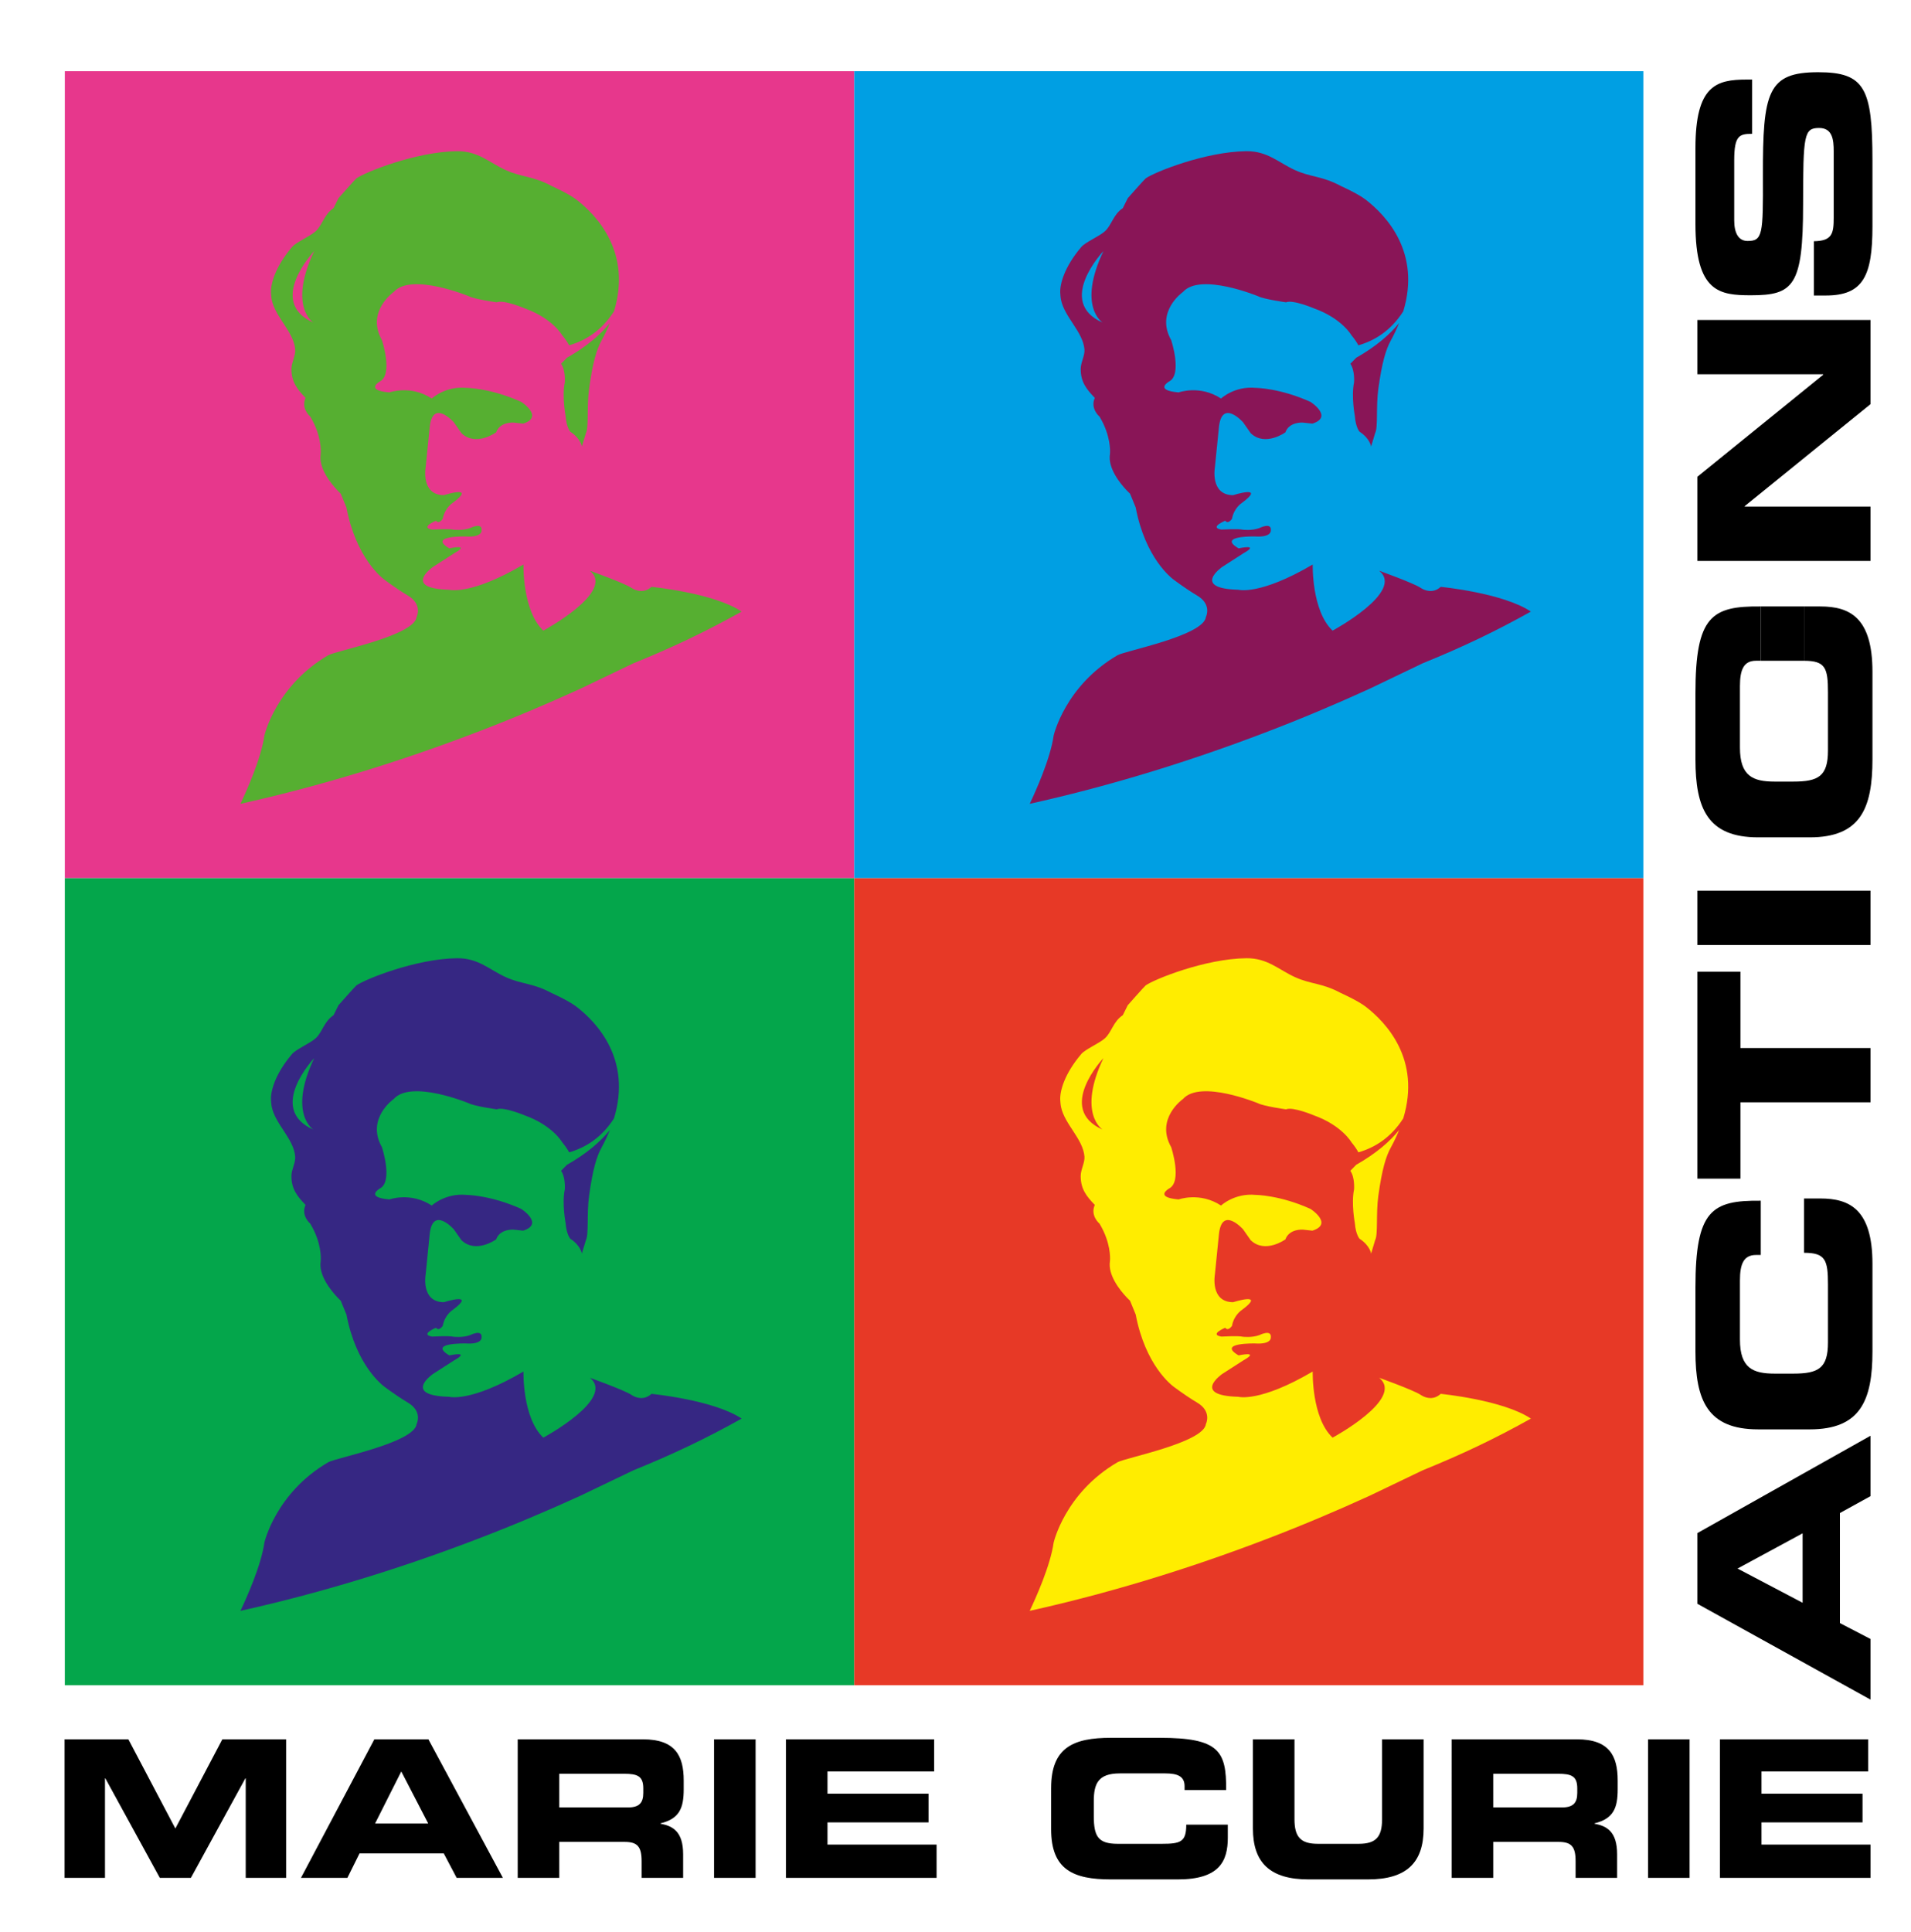 <?xml version="1.0" encoding="UTF-8"?>
<!-- Generator: Adobe Illustrator 16.0.0, SVG Export Plug-In . SVG Version: 6.00 Build 0)  -->
<!DOCTYPE svg PUBLIC "-//W3C//DTD SVG 1.1//EN" "http://www.w3.org/Graphics/SVG/1.1/DTD/svg11.dtd">
<svg version="1.1" id="Layer_1" xmlns="http://www.w3.org/2000/svg" xmlns:xlink="http://www.w3.org/1999/xlink" x="0px" y="0px" width="565px" height="571px" viewBox="0 0 565 571" enable-background="new 0 0 565 571" xml:space="preserve">
<path d="M519.803,247.521c-14.992,0-18.531-8.6-18.531-23.063v-19.53c0-22.846,4.808-25.806,19.307-25.661v16.046h-1.413  c-3.681,0-4.739,2.748-4.739,7.519v18.16c0,8.456,3.89,10.048,10.255,10.048h5.519c7.423,0,10.25-1.592,10.25-9.185v-17.131  c0-7.229-0.705-9.402-7.068-9.402V179.27h4.808c8.626,0,15.414,3.184,15.414,19.31v25.879c0,14.463-3.529,23.063-18.524,23.063  H519.803z"/>
<rect x="520.578" y="179.262" width="12.803" height="16.06"/>
<rect x="252.512" y="21.041" fill="#009FE3" width="233.351" height="238.557"/>
<path fill="#891557" d="M400.567,122.961c0.267,3.498,1.408,4.66,1.408,4.66c3.119,2.056,3.396,4.39,3.396,4.39l1.198-3.979  c0.901-1.694,0.213-7.764,0.938-13.059c1.108-8.06,2.283-11.737,3.684-14.3c0.985-1.786,1.787-3.521,2.473-5.197  c-2.702,3.339-6.731,6.887-12.694,10.277l-1.736,1.767c1.402,2.041,1.099,5.538,1.099,5.538  C399.463,117.131,400.567,122.961,400.567,122.961"/>
<path fill="#891557" d="M425.954,173.471c-1.074,0.977-2.179,1.263-3.15,1.228c-1.604-0.051-2.83-0.965-2.83-0.965  c-2.264-1.469-12.222-5.02-12.222-5.02c7.666,6.162-13.763,17.701-13.763,17.701c-6.229-5.863-5.879-19.548-5.879-19.548  c-15.709,9.241-21.973,7.461-21.973,7.461c-13.961-0.363-4.815-6.717-4.815-6.717l6.289-4.048c5.139-2.89-1.417-1.466-1.417-1.466  c-6.527-3.818,4.904-3.519,4.904-3.519c4.842,0.312,4.629-1.738,4.629-1.738c0.301-2.608-3.36-0.75-3.36-0.75  c-2.274,0.852-5.008,0.482-5.008,0.482c-1.131-0.305-6.256-0.036-6.256-0.036c-3.705-0.604,1.142-2.613,1.142-2.613  c0.855,1.166,2.003-0.566,2.003-0.566c0.578-3.207,2.87-4.652,2.87-4.652c7.434-5.491-2.559-2.334-2.559-2.334  c-6.827-0.038-5.371-8.193-5.371-8.193l1.201-11.929c0.898-8.443,7.131-1.42,7.131-1.42l2.255,3.218  c4.261,4.101,10.259-0.245,10.259-0.245c1.149-3.19,5.152-2.881,5.152-2.881l2.842,0.306c6.275-2.009-0.544-6.411-0.544-6.411  c-9.088-4.126-16.21-4.16-16.21-4.16c-6.267-0.613-10.27,3.15-10.27,3.15c-6.244-4.105-12.53-1.808-12.53-1.808  c-7.403-0.623-2.833-3.224-2.833-3.224c3.997-2.017,0.632-12.223,0.632-12.223c-4.803-8.472,3.49-14.251,3.49-14.251  c5.15-5.802,22.207,1.275,22.207,1.275c1.714,0.884,8.25,1.794,8.25,1.794c2.006-0.868,8.264,1.784,8.264,1.784  c8.241,2.96,11.065,7.929,11.065,7.929c1.001,1.214,1.646,2.188,2.063,2.995c4.646-1.324,9.545-4.201,13.272-10.043  c5.278-17.368-4.985-28.289-11.107-33.013c-2.363-1.822-7.323-4.029-7.323-4.029c-5.635-3.027-8.718-2.522-13.525-4.684  c-4.815-2.157-8.133-5.679-14.428-5.614c-12.208,0.124-27.333,6.271-29.761,8.024c-0.386,0.281-5.314,5.872-5.314,5.872  l-1.465,2.939c-2.873,1.904-3.247,4.993-5.314,6.854c-1.66,1.493-5.746,3.201-6.953,4.625c-5.022,5.907-6.359,10.966-6.229,13.538  c0.065,1.318,0.224,2.083,0.224,2.083c1.071,5.179,6.477,9.437,6.933,14.643c0.159,1.865-1.116,3.858-1.113,5.824  c0,3.799,1.708,5.977,4.176,8.518c-1.439,3.194,1.394,5.539,1.394,5.539c0.459,0.768,0.848,1.516,1.188,2.235  c2.349,5.063,1.893,8.847,1.893,8.847c-0.663,4.142,3.003,8.646,4.875,10.634c0.626,0.666,1.057,1.047,1.057,1.047l1.681,4.088  c2.858,15.026,10.53,20.871,11.484,21.539c0.057,0.051,0.094,0.069,0.094,0.069c0.493,0.366,0.975,0.714,1.425,1.031  c3.153,2.244,5.111,3.372,5.111,3.372c4.544,2.646,2.648,6.363,2.648,6.363c-0.638,5.533-23.902,10.002-26.12,11.299  c-15.562,9.068-18.899,23.757-18.899,23.757c-0.96,6.869-5.413,16.68-7.051,20.123c-0.012,0.017-0.018,0.033-0.025,0.054  c22.125-4.901,45.6-11.904,69.533-21.039c10.677-4.071,20.995-8.422,30.933-12.964l15.721-7.537  c11.785-4.787,21.491-9.423,31.99-15.286C444.354,175.247,425.954,173.471,425.954,173.471 M325.997,95.355  c-13.938-6.15,0.232-21.119,0.232-21.119C318.428,90.664,325.997,95.355,325.997,95.355"/>
<rect x="19.167" y="21.041" fill="#E7378C" width="233.345" height="238.557"/>
<path fill="#56AF31" d="M167.221,122.961c0.268,3.498,1.405,4.66,1.405,4.66c3.121,2.056,3.396,4.39,3.396,4.39l1.204-3.979  c0.896-1.694,0.21-7.764,0.935-13.059c1.109-8.06,2.28-11.737,3.683-14.3c0.983-1.786,1.791-3.521,2.471-5.197  c-2.702,3.339-6.726,6.887-12.69,10.277l-1.741,1.767c1.405,2.041,1.101,5.538,1.101,5.538  C166.114,117.131,167.221,122.961,167.221,122.961"/>
<path fill="#56AF31" d="M192.606,173.471c-1.07,0.977-2.176,1.263-3.147,1.228c-1.606-0.051-2.831-0.965-2.831-0.965  c-2.271-1.469-12.224-5.02-12.224-5.02c7.666,6.162-13.763,17.701-13.763,17.701c-6.229-5.863-5.877-19.548-5.877-19.548  c-15.713,9.241-21.974,7.461-21.974,7.461c-13.962-0.363-4.813-6.717-4.813-6.717l6.287-4.048c5.139-2.89-1.414-1.466-1.414-1.466  c-6.532-3.818,4.902-3.519,4.902-3.519c4.84,0.312,4.627-1.738,4.627-1.738c0.302-2.608-3.361-0.75-3.361-0.75  c-2.275,0.852-5.004,0.482-5.004,0.482c-1.132-0.305-6.258-0.036-6.258-0.036c-3.707-0.604,1.146-2.613,1.146-2.613  c0.852,1.166,2.002-0.566,2.002-0.566c0.578-3.207,2.867-4.652,2.867-4.652c7.435-5.491-2.557-2.334-2.557-2.334  c-6.829-0.038-5.37-8.193-5.37-8.193l1.199-11.929c0.901-8.443,7.127-1.42,7.127-1.42l2.261,3.218  c4.257,4.101,10.255-0.245,10.255-0.245c1.15-3.19,5.152-2.881,5.152-2.881l2.84,0.306c6.279-2.009-0.541-6.411-0.541-6.411  c-9.091-4.126-16.213-4.16-16.213-4.16c-6.264-0.613-10.267,3.15-10.267,3.15c-6.243-4.105-12.528-1.808-12.528-1.808  c-7.404-0.623-2.834-3.224-2.834-3.224c3.999-2.017,0.63-12.223,0.63-12.223c-4.803-8.472,3.492-14.251,3.492-14.251  c5.152-5.802,22.211,1.275,22.211,1.275c1.708,0.884,8.247,1.794,8.247,1.794c2.004-0.868,8.264,1.784,8.264,1.784  c8.238,2.96,11.065,7.929,11.065,7.929c1.001,1.214,1.645,2.188,2.06,2.995c4.647-1.324,9.544-4.201,13.272-10.043  c5.282-17.368-4.983-28.289-11.105-33.013c-2.361-1.822-7.325-4.029-7.325-4.029c-5.634-3.027-8.717-2.522-13.525-4.684  c-4.813-2.157-8.132-5.679-14.427-5.614c-12.208,0.124-27.337,6.271-29.765,8.024c-0.384,0.281-5.312,5.872-5.312,5.872l-1.46,2.939  c-2.874,1.904-3.25,4.993-5.32,6.854c-1.662,1.493-5.744,3.201-6.946,4.625c-5.024,5.907-6.359,10.966-6.23,13.538  c0.063,1.318,0.221,2.083,0.221,2.083c1.072,5.179,6.476,9.437,6.931,14.643c0.163,1.865-1.115,3.858-1.115,5.824  c0,3.799,1.714,5.977,4.175,8.518c-1.437,3.194,1.398,5.539,1.398,5.539c0.46,0.768,0.849,1.516,1.188,2.235  c2.346,5.063,1.891,8.847,1.891,8.847c-0.662,4.142,3.003,8.646,4.877,10.634c0.625,0.666,1.049,1.047,1.049,1.047l1.685,4.088  c2.861,15.026,10.533,20.871,11.485,21.539c0.06,0.051,0.093,0.069,0.093,0.069c0.497,0.366,0.973,0.714,1.425,1.031  c3.151,2.244,5.109,3.372,5.109,3.372c4.546,2.646,2.646,6.363,2.646,6.363c-0.63,5.533-23.898,10.002-26.118,11.299  c-15.557,9.068-18.896,23.757-18.896,23.757c-0.962,6.869-5.415,16.68-7.054,20.123c-0.01,0.017-0.013,0.033-0.021,0.054  c22.124-4.901,45.6-11.904,69.528-21.039c10.681-4.071,20.997-8.422,30.937-12.964l15.719-7.537  c11.787-4.787,21.494-9.423,31.993-15.286C211.012,175.247,192.606,173.471,192.606,173.471 M92.649,95.355  c-13.94-6.15,0.236-21.119,0.236-21.119C85.081,90.664,92.649,95.355,92.649,95.355"/>
<rect x="252.512" y="259.598" fill="#E73926" width="233.351" height="238.563"/>
<path fill="#FFED00" d="M400.567,361.524c0.267,3.49,1.408,4.66,1.408,4.66c3.119,2.055,3.396,4.389,3.396,4.389l1.198-3.98  c0.901-1.697,0.213-7.763,0.938-13.058c1.108-8.063,2.283-11.733,3.684-14.301c0.985-1.79,1.787-3.524,2.473-5.201  c-2.702,3.343-6.731,6.887-12.694,10.278l-1.736,1.773c1.402,2.034,1.099,5.535,1.099,5.535  C399.463,355.688,400.567,361.524,400.567,361.524"/>
<path fill="#FFED00" d="M425.954,412.025c-1.074,0.98-2.179,1.27-3.15,1.235c-1.604-0.051-2.83-0.972-2.83-0.972  c-2.264-1.462-12.222-5.012-12.222-5.012c7.666,6.156-13.763,17.695-13.763,17.695c-6.229-5.861-5.879-19.548-5.879-19.548  c-15.709,9.241-21.973,7.468-21.973,7.468c-13.961-0.362-4.815-6.723-4.815-6.723l6.289-4.043c5.139-2.896-1.417-1.473-1.417-1.473  c-6.527-3.813,4.904-3.519,4.904-3.519c4.842,0.312,4.629-1.734,4.629-1.734c0.301-2.614-3.36-0.748-3.36-0.748  c-2.274,0.845-5.008,0.477-5.008,0.477c-1.131-0.307-6.256-0.034-6.256-0.034c-3.705-0.606,1.142-2.612,1.142-2.612  c0.855,1.167,2.003-0.566,2.003-0.566c0.578-3.207,2.87-4.651,2.87-4.651c7.434-5.491-2.559-2.335-2.559-2.335  c-6.827-0.04-5.371-8.192-5.371-8.192l1.201-11.928c0.898-8.447,7.131-1.422,7.131-1.422l2.255,3.216  c4.261,4.099,10.259-0.241,10.259-0.241c1.149-3.195,5.152-2.884,5.152-2.884l2.842,0.306c6.275-2.009-0.544-6.411-0.544-6.411  c-9.088-4.125-16.21-4.155-16.21-4.155c-6.267-0.624-10.27,3.145-10.27,3.145c-6.244-4.103-12.53-1.808-12.53-1.808  c-7.403-0.623-2.833-3.222-2.833-3.222c3.997-2.014,0.632-12.221,0.632-12.221c-4.803-8.474,3.49-14.253,3.49-14.253  c5.15-5.803,22.207,1.277,22.207,1.277c1.714,0.878,8.25,1.788,8.25,1.788c2.006-0.859,8.264,1.784,8.264,1.784  c8.241,2.958,11.065,7.933,11.065,7.933c1.001,1.215,1.646,2.187,2.063,2.988c4.646-1.322,9.545-4.198,13.272-10.04  c5.278-17.369-4.985-28.287-11.107-33.013c-2.363-1.818-7.323-4.028-7.323-4.028c-5.635-3.028-8.718-2.521-13.525-4.683  c-4.815-2.156-8.133-5.677-14.428-5.613c-12.208,0.123-27.333,6.272-29.761,8.024c-0.386,0.281-5.314,5.87-5.314,5.87l-1.465,2.943  c-2.873,1.901-3.247,4.989-5.314,6.854c-1.66,1.487-5.746,3.198-6.953,4.617c-5.022,5.91-6.359,10.976-6.229,13.548  c0.065,1.314,0.224,2.073,0.224,2.073c1.071,5.179,6.477,9.44,6.933,14.652c0.159,1.864-1.116,3.854-1.113,5.825  c0,3.796,1.708,5.978,4.176,8.516c-1.439,3.195,1.394,5.541,1.394,5.541c0.459,0.76,0.848,1.508,1.188,2.232  c2.349,5.063,1.893,8.842,1.893,8.842c-0.663,4.143,3.003,8.646,4.875,10.633c0.626,0.668,1.057,1.054,1.057,1.054l1.681,4.085  c2.858,15.026,10.53,20.868,11.484,21.542c0.057,0.049,0.094,0.065,0.094,0.065c0.493,0.371,0.975,0.717,1.425,1.037  c3.153,2.246,5.111,3.368,5.111,3.368c4.544,2.646,2.648,6.363,2.648,6.363c-0.638,5.526-23.902,10-26.12,11.298  c-15.562,9.065-18.899,23.763-18.899,23.763c-0.96,6.856-5.413,16.673-7.051,20.114c-0.012,0.018-0.018,0.034-0.025,0.057  c22.125-4.903,45.6-11.904,69.533-21.037c10.677-4.074,20.995-8.423,30.933-12.97l15.721-7.536  c11.785-4.782,21.491-9.417,31.99-15.287C444.354,413.805,425.954,412.025,425.954,412.025 M325.997,333.914  c-13.938-6.153,0.232-21.117,0.232-21.117C318.428,329.226,325.997,333.914,325.997,333.914"/>
<rect x="19.167" y="259.598" fill="#04A64B" width="233.345" height="238.563"/>
<path fill="#362783" d="M167.221,361.524c0.268,3.49,1.405,4.66,1.405,4.66c3.121,2.055,3.396,4.389,3.396,4.389l1.204-3.98  c0.896-1.697,0.21-7.763,0.935-13.058c1.109-8.063,2.28-11.733,3.683-14.301c0.983-1.79,1.791-3.524,2.471-5.201  c-2.702,3.343-6.726,6.887-12.69,10.278l-1.741,1.773c1.405,2.034,1.101,5.535,1.101,5.535  C166.114,355.688,167.221,361.524,167.221,361.524"/>
<path fill="#362783" d="M192.606,412.025c-1.07,0.98-2.176,1.27-3.147,1.235c-1.606-0.051-2.831-0.972-2.831-0.972  c-2.271-1.462-12.224-5.012-12.224-5.012c7.666,6.156-13.763,17.695-13.763,17.695c-6.229-5.861-5.877-19.548-5.877-19.548  c-15.713,9.241-21.974,7.468-21.974,7.468c-13.962-0.362-4.813-6.723-4.813-6.723l6.287-4.043c5.139-2.896-1.414-1.473-1.414-1.473  c-6.532-3.813,4.902-3.519,4.902-3.519c4.84,0.312,4.627-1.734,4.627-1.734c0.302-2.614-3.361-0.748-3.361-0.748  c-2.275,0.845-5.004,0.477-5.004,0.477c-1.132-0.307-6.258-0.034-6.258-0.034c-3.707-0.606,1.146-2.612,1.146-2.612  c0.852,1.167,2.002-0.566,2.002-0.566c0.578-3.207,2.867-4.651,2.867-4.651c7.435-5.491-2.557-2.335-2.557-2.335  c-6.829-0.04-5.37-8.192-5.37-8.192l1.199-11.928c0.901-8.447,7.127-1.422,7.127-1.422l2.261,3.216  c4.257,4.099,10.255-0.241,10.255-0.241c1.15-3.195,5.152-2.884,5.152-2.884l2.84,0.306c6.279-2.009-0.541-6.411-0.541-6.411  c-9.091-4.125-16.213-4.155-16.213-4.155c-6.264-0.624-10.267,3.145-10.267,3.145c-6.243-4.103-12.528-1.808-12.528-1.808  c-7.404-0.623-2.834-3.222-2.834-3.222c3.999-2.014,0.63-12.221,0.63-12.221c-4.803-8.474,3.492-14.253,3.492-14.253  c5.152-5.803,22.211,1.277,22.211,1.277c1.708,0.878,8.247,1.788,8.247,1.788c2.004-0.859,8.264,1.784,8.264,1.784  c8.238,2.958,11.065,7.933,11.065,7.933c1.001,1.215,1.645,2.187,2.06,2.988c4.647-1.322,9.544-4.198,13.272-10.04  c5.282-17.369-4.983-28.287-11.105-33.013c-2.361-1.818-7.325-4.028-7.325-4.028c-5.634-3.028-8.717-2.521-13.525-4.683  c-4.813-2.156-8.132-5.677-14.427-5.613c-12.208,0.123-27.337,6.272-29.765,8.024c-0.384,0.281-5.312,5.87-5.312,5.87l-1.46,2.943  c-2.874,1.901-3.25,4.989-5.32,6.854c-1.662,1.487-5.744,3.198-6.946,4.617c-5.024,5.91-6.359,10.976-6.23,13.548  c0.063,1.314,0.221,2.073,0.221,2.073c1.072,5.179,6.476,9.44,6.931,14.652c0.163,1.864-1.115,3.854-1.115,5.825  c0,3.796,1.714,5.978,4.175,8.516c-1.437,3.195,1.398,5.541,1.398,5.541c0.46,0.76,0.849,1.508,1.188,2.232  c2.346,5.063,1.891,8.842,1.891,8.842c-0.662,4.143,3.003,8.646,4.877,10.633c0.625,0.668,1.049,1.054,1.049,1.054l1.685,4.085  c2.861,15.026,10.533,20.868,11.485,21.542c0.06,0.049,0.093,0.065,0.093,0.065c0.497,0.371,0.973,0.717,1.425,1.037  c3.151,2.246,5.109,3.368,5.109,3.368c4.546,2.646,2.646,6.363,2.646,6.363c-0.63,5.526-23.898,10-26.118,11.298  c-15.557,9.065-18.896,23.763-18.896,23.763c-0.962,6.856-5.415,16.673-7.054,20.114c-0.01,0.018-0.013,0.034-0.021,0.057  c22.124-4.903,45.6-11.904,69.528-21.037c10.681-4.074,20.997-8.423,30.937-12.97l15.719-7.536  c11.787-4.782,21.494-9.417,31.993-15.287C211.012,413.805,192.606,412.025,192.606,412.025 M92.649,333.914  c-13.94-6.153,0.236-21.117,0.236-21.117C85.081,329.226,92.649,333.914,92.649,333.914"/>
<polygon points="19.088,514.149 37.957,514.149 51.846,540.508 65.733,514.149 84.599,514.149 84.599,555.104 72.648,555.104   72.648,525.691 72.538,525.691 56.435,555.104 47.253,555.104 31.15,525.691 31.04,525.691 31.04,555.104 19.088,555.104 "/>
<path d="M110.673,514.149h15.989l22.022,40.954h-13.667l-3.817-7.238h-24.899l-3.594,7.238H88.982L110.673,514.149z   M110.894,539.034h15.713l-7.965-15.383L110.894,539.034z"/>
<path d="M153.064,514.149h37.074c9.461,0,12.006,4.811,12.006,12.165v2.595c0,5.493-1.218,8.714-6.862,10.074v0.107  c3.652,0.686,6.694,2.317,6.694,9.055v6.958h-12.281v-4.922c0-4.3-1.218-5.714-5.036-5.714H165.35v10.636h-12.285V514.149z   M165.35,534.286h20.307c3.32,0,4.534-1.354,4.534-4.301v-1.354c0-3.627-1.768-4.301-5.64-4.301H165.35V534.286z"/>
<rect x="211.117" y="514.149" width="12.282" height="40.954"/>
<polygon points="232.367,514.149 276.19,514.149 276.19,523.651 244.652,523.651 244.652,530.213 274.529,530.213 274.529,538.7   244.652,538.7 244.652,545.262 276.907,545.262 276.907,555.104 232.367,555.104 "/>
<path d="M310.778,528.519c0-11.989,6.584-14.819,17.655-14.819h14.437c17.488,0,19.752,3.847,19.645,15.442H350.23v-1.134  c0-2.945-2.102-3.787-5.751-3.787h-13.392c-6.474,0-7.697,3.107-7.697,8.201v4.411c0,5.936,1.224,8.201,7.031,8.201h13.117  c5.533,0,7.19-0.566,7.19-5.657h12.281v3.845c0,6.901-2.431,12.335-14.769,12.335h-19.809c-11.071,0-17.655-2.83-17.655-14.822  V528.519z"/>
<path d="M370.436,514.149h12.287v23.649c0,5.199,1.824,7.235,6.855,7.235h12.176c5.034,0,6.862-2.036,6.862-7.235v-23.649h12.283  v26.358c0,10.182-5.145,15.049-16.431,15.049h-17.602c-11.284,0-16.432-4.867-16.432-15.049V514.149z"/>
<path d="M429.203,514.149h37.075c9.465,0,12.004,4.811,12.004,12.165v2.595c0,5.493-1.216,8.714-6.859,10.074v0.107  c3.649,0.686,6.692,2.317,6.692,9.055v6.958h-12.278v-4.922c0-4.3-1.225-5.714-5.04-5.714h-19.31v10.636h-12.284V514.149z   M441.487,534.286h20.304c3.323,0,4.538-1.354,4.538-4.301v-1.354c0-3.627-1.771-4.301-5.64-4.301h-19.202V534.286z"/>
<rect x="487.254" y="514.149" width="12.281" height="40.954"/>
<polygon points="508.507,514.149 552.331,514.149 552.331,523.651 520.794,523.651 520.794,530.213 550.668,530.213 550.668,538.7   520.794,538.7 520.794,545.262 553.048,545.262 553.048,555.104 508.507,555.104 "/>
<path d="M501.838,474.079v-20.896l51.198-28.778v17.854l-9.052,4.991v32.54l9.052,4.697v17.927L501.838,474.079z M532.956,473.785  v-20.534l-19.239,10.414L532.956,473.785z"/>
<path d="M519.803,422.524c-14.992,0-18.531-8.601-18.531-23.063v-18.87c0-22.846,4.808-25.806,19.307-25.661v16.046h-1.413  c-3.681,0-4.739,2.748-4.739,7.519v17.5c0,8.456,3.89,10.048,10.255,10.048h5.519c7.423,0,10.25-1.592,10.25-9.185v-17.131  c0-7.229-0.705-9.402-7.068-9.402v-16.052h4.808c8.626,0,15.414,3.184,15.414,19.31v25.879c0,14.463-3.529,23.063-18.524,23.063  H519.803z"/>
<polygon points="501.838,348.408 501.838,287.242 514.569,287.242 514.569,309.8 553.036,309.8 553.036,325.846 514.569,325.846   514.569,348.408 "/>
<rect x="501.838" y="263.299" width="51.198" height="16.052"/>
<polygon points="501.838,165.803 501.838,140.934 539.035,110.783 539.035,110.639 501.838,110.639 501.838,94.59 553.036,94.59   553.036,119.462 515.842,149.609 515.842,149.751 553.036,149.751 553.036,165.803 "/>
<path d="M536.282,87.354V71.309c5.444-0.075,5.867-2.316,5.867-6.941V44.701c0-3.397-0.357-6.867-4.315-6.867  c-4.453,0-4.736,1.879-4.736,22.553c0,24.15-2.827,26.896-15.417,26.896c-9.265,0-16.409-0.867-16.409-21.111V43.762  c0-18.509,6.15-20.242,15.134-20.242h1.629v16.046c-3.751,0-5.303,0.435-5.303,7.811v17.785c0,3.614,1.201,6.071,3.96,6.071  c4.457,0,4.593-1.953,4.527-19.157c-0.07-24.944,1.411-30.727,16.335-30.727c13.788,0,16.049,4.772,16.049,26.099v19.445  c0,14.607-2.688,20.46-13.791,20.46H536.282z"/>
</svg>